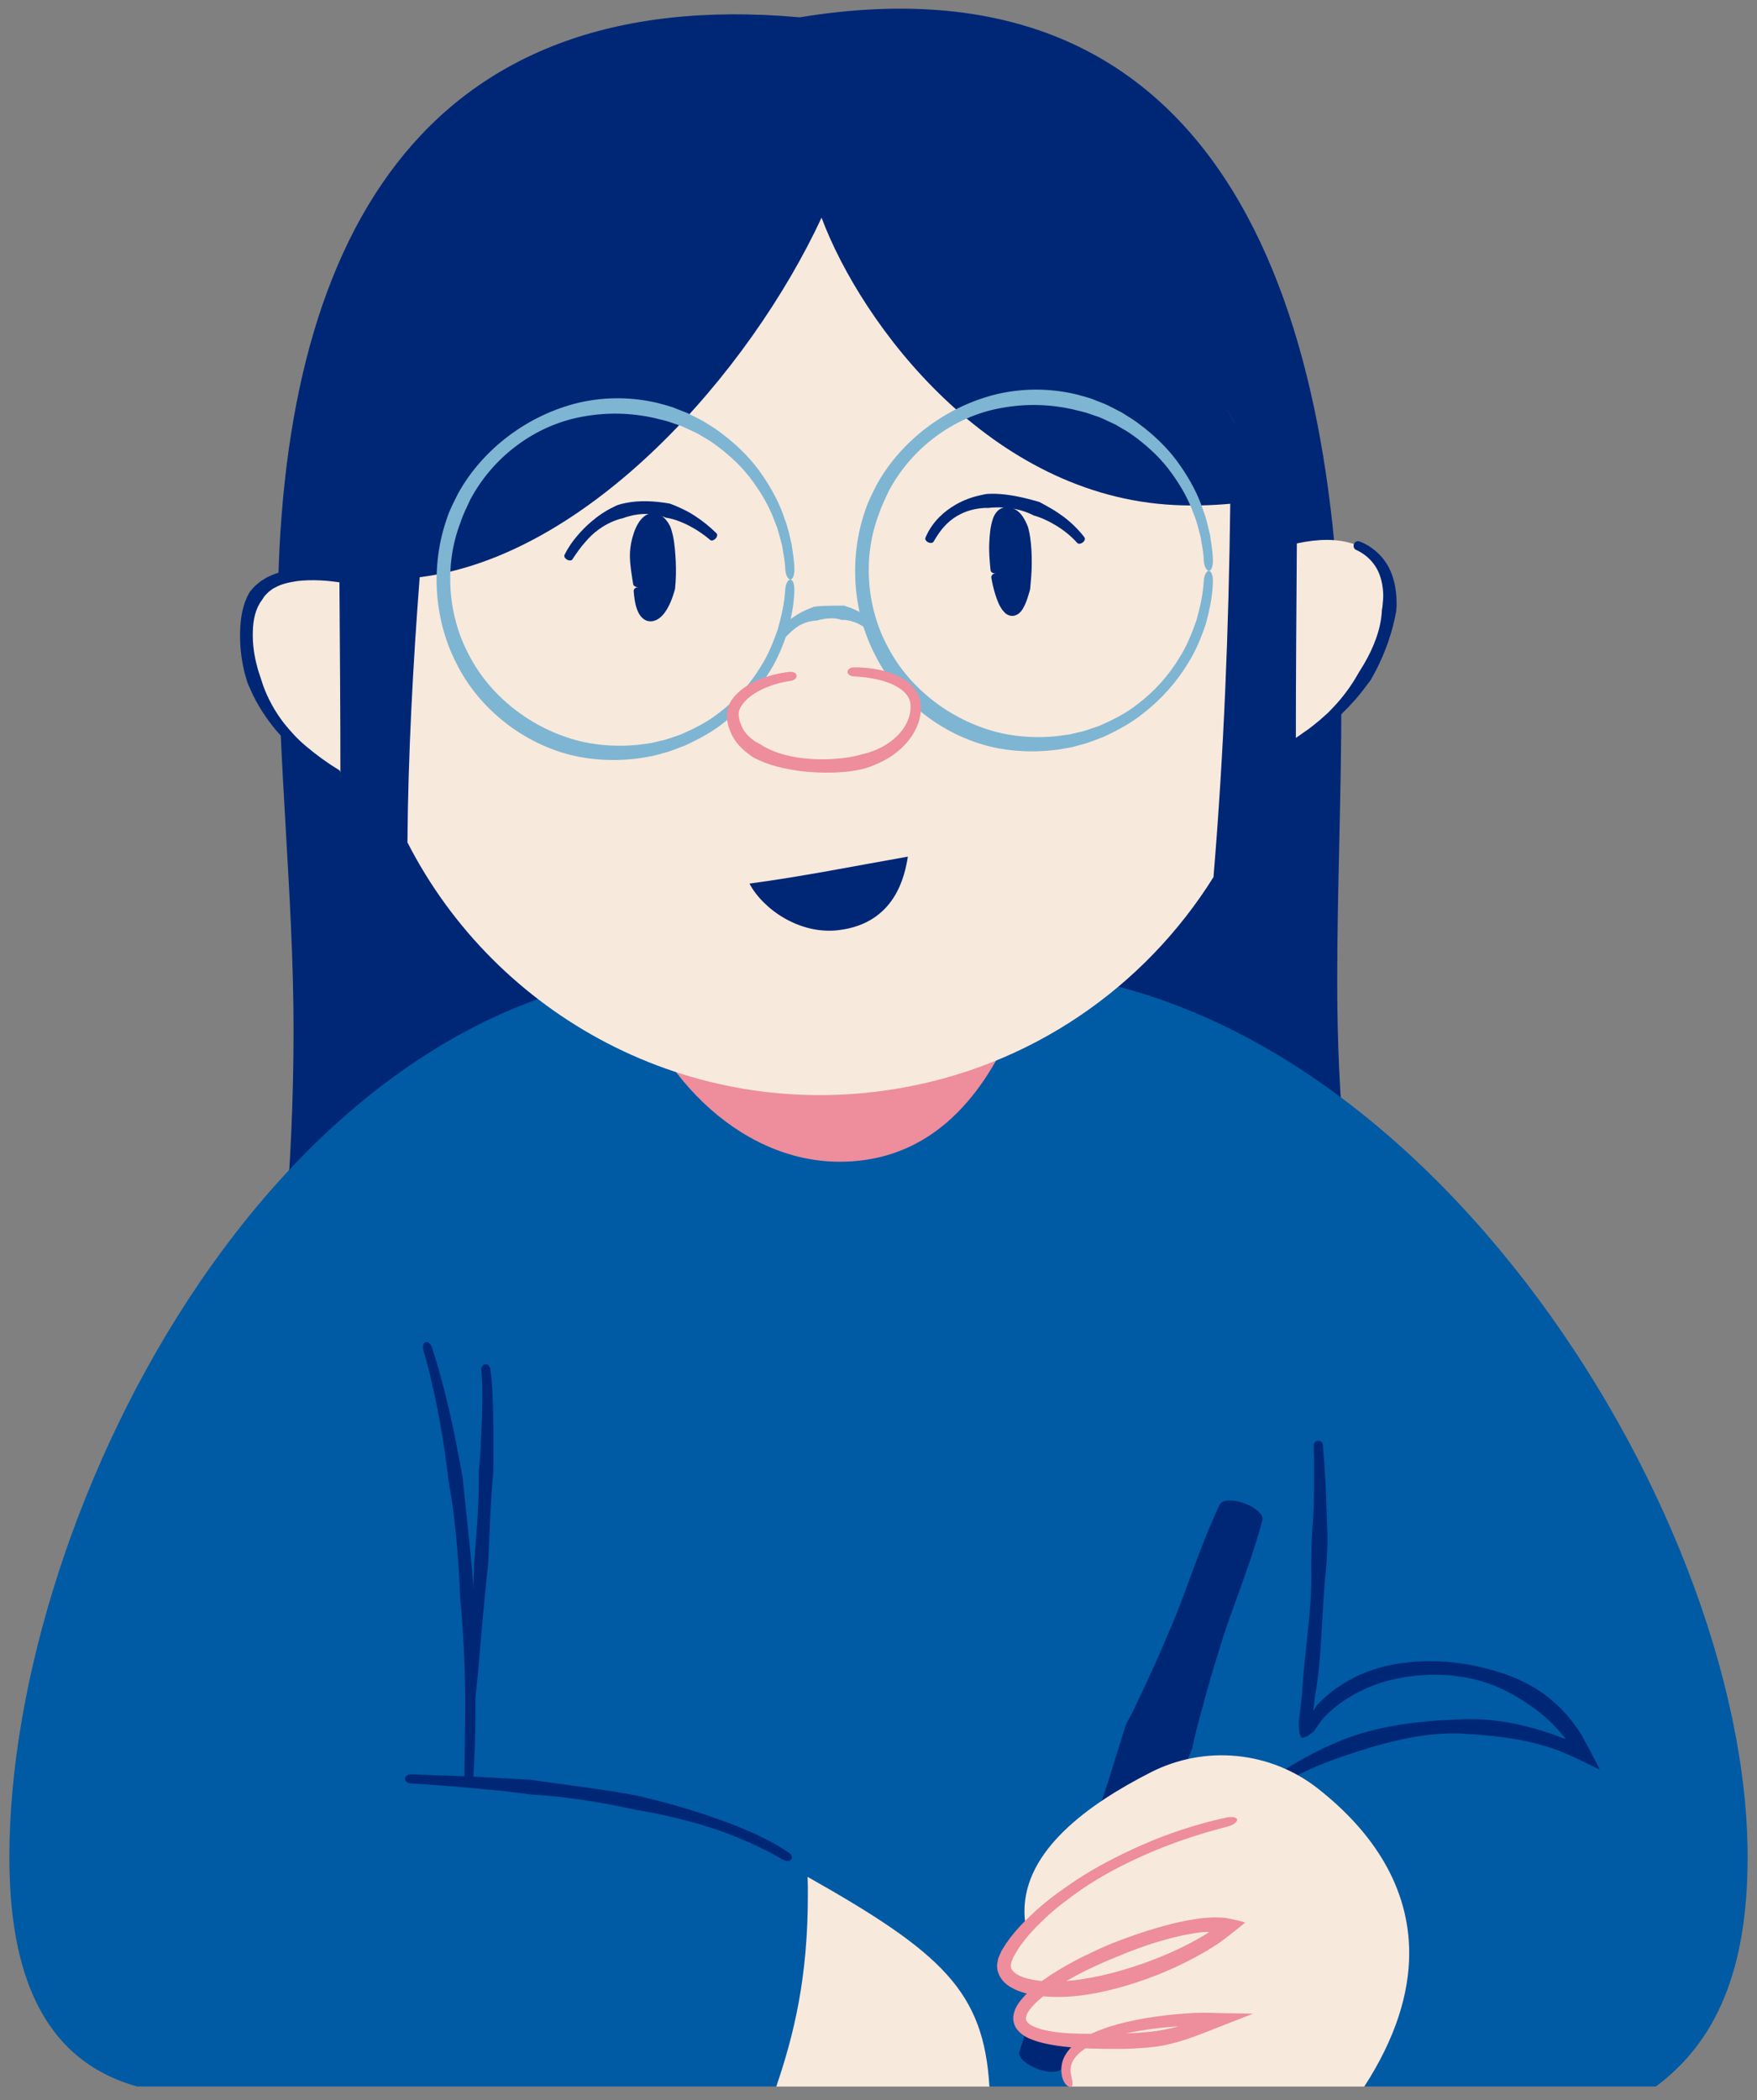 <?xml version="1.0" encoding="UTF-8"?>
<svg id="Layer_1" data-name="Layer 1" xmlns="http://www.w3.org/2000/svg" version="1.1" viewBox="0 0 195 233">
  <rect x="0" y="0" width="195" height="233" fill="#808080" stroke="none"/>
  <defs>
    <style>
      .cls-1 {
        fill: #005aa4;
      }

      .cls-1, .cls-2, .cls-3, .cls-4, .cls-5, .cls-6 {
        stroke-width: 0px;
      }

      .cls-2 {
        fill: none;
      }

      .cls-3 {
        fill: #ee8d9c;
      }

      .cls-4 {
        fill: #002776;
      }

      .cls-5 {
        fill: #f8e9dd;
      }

      .cls-6 {
        fill: #7eb5d2;
      }
    </style>
  </defs>
  <path class="cls-4" d="M28.8,159.4c29.21-7.15,60.99-14.12,91.98-14.12,10.97,0,21.84.87,32.46,2.92-3.86-12.57-4.83-26.74-4.83-39.44,0-9.88.46-20.47.46-31.04,0-42.13-12.27-83.63-60.12-75.8C46.77-1.83,30.83,26.65,30.83,68.52c0,16.02,1.75,30.83,1.75,45.82s-1.38,30.17-3.78,45.05Z"/>
  <path class="cls-1" d="M78.07,107.61c-46.33,0-77.03,59.55-77.03,98.42,0,12.48,3.45,22.46,14.19,25.46h168.54c6.74-5,10.19-12.98,10.19-25.46,0-38.87-37.7-98.42-84.03-98.42h-31.87Z"/>
  <path class="cls-3" d="M115.9,102.82c-2.22,9.85-7.55,26.07-22.71,26.07-11.39,0-21.02-10.28-23.7-21.51l46.41-4.57Z"/>
  <g>
    <path class="cls-1" d="M136.38,45.71s-.04-.07-.06-.11l-.03-.06s-.02-.04-.04-.07c-.01-.03-.03-.06-.04-.07,0-.01,0,0,.02.05.07.14.05.09.02.05-.03-.05-.05-.09.02.03.02.04,0,0-.03-.04-.02-.03-.04-.07-.03-.06,0,0,.01.03.02.05.02.04.04.08,0,0l.73,1.4c.04.07.08.15.06.12,0-.01-.02-.05-.04-.08-.01-.02-.02-.05-.03-.06-.03-.06,0-.01.02.03.03.05.06.1,0-.02-.03-.06,0-.01.02.03.03.05.06.1.01.02-.01-.03-.03-.06-.05-.09-.03-.05-.05-.11-.07-.13-.01-.03-.01-.03-.01-.03,0,0,0,0-.03-.05,0,0-.11-.21-.23-.45-.13-.24-.23-.44-.23-.45-.03-.05-.03-.05-.03-.05,0,0,0,0-.02-.03-.01-.02-.04-.07-.07-.13-.02-.03-.04-.07-.05-.09-.05-.09-.02-.03,0,.02.02.05.05.1.02.04-.07-.13-.04-.07-.01-.02.02.04.04.09.01.03,0-.02-.02-.04-.03-.06-.02-.04-.04-.07-.04-.08,0,0,0,0,0,0,0,0,.03.07.07.13l.73,1.4c-.04-.08-.02-.04,0,0,.01.02.03.05.03.05,0,.02-.01-.02-.03-.06-.02-.04-.04-.08-.02-.05.07.13.04.08.02.03-.02-.05-.05-.1.02.04.03.05.03.06.03.05,0-.01-.02-.04-.04-.07-.01-.03-.03-.05-.03-.07l-.03-.06s-.04-.08-.06-.11c0,0-.11-.21-.24-.45s-.23-.44-.23-.44Z"/>
    <path class="cls-5" d="M134.69,97.29c-7.62,12.2-20.28,21.15-35.6,23.57-22.56,3.57-44.01-8.1-53.87-27.4.07-9.72.63-19.95,1.36-29.42,18.77-2.36,36.62-22.74,44.6-39.89,4.47,11.94,18.74,30.89,39.15,31.88,2.04.1,4.11.05,6.21-.14-.17,13.9-.71,27.62-1.86,41.4Z"/>
    <path class="cls-5" d="M37.78,86.09c-7.81-4.27-10.44-10.65-10.44-15.58,0-4.14,2.57-6.59,7.02-6.59,1.01,0,2.11.13,3.31.39.05,7.26.11,14.52.11,21.78Z"/>
    <path class="cls-5" d="M143.82,82.07c7.81-4.27,10.44-10.65,10.44-15.58,0-4.14-2.57-6.59-7.02-6.59-1.01,0-2.11.13-3.31.39-.05,7.26-.11,14.52-.11,21.78Z"/>
    <g>
      <line class="cls-2" x1="37.32" y1="86.92" x2="38.23" y2="85.26"/>
      <line class="cls-2" x1="38.59" y1="65.21" x2="38.95" y2="63.35"/>
      <path class="cls-4" d="M29.27,66.26c.15-.22.36-.4.55-.6.23-.15.42-.36.69-.46.71-.42,1.58-.59,2.45-.73,1.67-.2,3.43-.08,5.16.21.31.04.6-.14.65-.41.05-.27-.16-.53-.47-.59-1.78-.36-3.61-.6-5.49-.47-.97.11-1.98.25-2.93.73-.34.13-.64.37-.97.56-.29.24-.6.47-.84.76l-.35.41c-.82,1.39-1.03,2.94-1.07,4.37-.04,1.44.1,2.89.42,4.27.1.48.26.95.39,1.42l.38.87c.71,1.59,1.66,3.05,2.76,4.38.82.93,1.65,1.84,2.6,2.63,1.17.99,2.46,1.93,3.85,2.64.28.15.6.08.73-.16s.03-.55-.23-.71c-1.29-.78-2.51-1.68-3.62-2.62-.9-.75-1.68-1.61-2.41-2.52-.99-1.28-1.78-2.7-2.32-4.2l-.26-.8c-.14-.43-.3-.85-.4-1.29-.34-1.24-.52-2.55-.48-3.86.02-1.31.31-2.61,1.01-3.51l.2-.31Z"/>
    </g>
    <g>
      <line class="cls-2" x1="142.36" y1="82.24" x2="143.27" y2="83.9"/>
      <line class="cls-2" x1="150.57" y1="59.47" x2="149.95" y2="61.26"/>
      <path class="cls-4" d="M155,67.41c0-.57,0-1.14-.07-1.71-.09-.82-.29-1.65-.64-2.42-.65-1.48-1.94-2.65-3.4-3.21-.26-.1-.54.05-.63.3-.09.26.02.54.23.63,1.23.55,2.19,1.56,2.63,2.79.24.64.36,1.32.39,2.02.03.49-.03.98-.08,1.48,0,.11-.04.23-.06.35-.07,2.11-.93,4.22-1.99,6.04l-.58.94-.36.62c-.68,1.12-1.48,2.19-2.39,3.15-.32.35-.65.7-1.02,1.01-.35.32-.71.64-1.09.93-.46.38-.95.74-1.46,1.08-.49.37-1.02.68-1.53,1.01-.21.14-.27.43-.14.67.13.24.41.33.64.2.56-.3,1.13-.6,1.65-.97.54-.34,1.05-.72,1.54-1.12.4-.3.77-.63,1.15-.96.38-.32.74-.67,1.1-1.02,1-.97,1.94-2.02,2.77-3.16l.45-.59.58-1.05c1.05-2.03,1.85-4.26,2.27-6.61,0-.13.02-.26.01-.39Z"/>
    </g>
  </g>
  <path class="cls-4" d="M83.18,98.03c1.48,2.82,5.54,5.68,9.86,5.17,6.4-.75,7.39-6.16,7.72-8.16-5.86,1.03-11.67,2.2-17.58,2.99Z"/>
  <g>
    <g>
      <path class="cls-4" d="M70.81,65.14c-.08-1.17-.31-2.26-.33-3.4-.03-1.76.85-4.1,1.94-4.12,1.61-.03,1.87,3.69,1.9,5.31.06,3.1-1.11,5.37-2.12,5.39-.65.01-1.24-.92-1.4-3.18Z"/>
      <g>
        <line class="cls-2" x1="69.87" y1="65.2" x2="71.75" y2="65.08"/>
        <line class="cls-2" x1="71.75" y1="65.08" x2="69.87" y2="65.2"/>
        <path class="cls-4" d="M73.31,65.32c-.06.4-.15.8-.29,1.17-.1.26-.22.52-.36.73-.07.11-.14.21-.21.28-.04.05-.07.08-.12.11-.09.06-.21.05-.3-.02-.06-.05-.06-.04-.13-.15-.06-.1-.12-.21-.17-.33-.2-.48-.31-1.06-.39-1.63-.02-.2-.27-.35-.54-.34-.27.02-.48.21-.47.44.05.64.12,1.28.34,1.94.06.17.13.34.22.51.09.17.26.42.44.56.36.35.91.43,1.37.25.24-.08.48-.24.66-.41.16-.14.29-.29.4-.45.24-.31.4-.62.56-.95.21-.45.37-.91.51-1.38l.09-.33c.11-1,.12-2.02.08-2.99-.05-.97-.11-1.94-.32-2.93-.08-.34-.17-.69-.32-1.04-.11-.22-.25-.45-.43-.66-.15-.2-.36-.38-.61-.54-.14-.06-.29-.13-.44-.18l-.47-.05c-.32.03-.67.15-.89.34-.23.17-.39.37-.54.56-.27.39-.45.79-.6,1.19-.29.85-.47,1.71-.47,2.62,0,1.1.21,2.15.36,3.16.03.2.27.35.54.33.27-.02.48-.21.47-.43-.04-1.08-.24-2.12-.24-3.07,0-.73.16-1.5.45-2.18.13-.32.3-.63.49-.85.1-.11.2-.21.28-.25.08-.06.12-.04.18-.04.1.02.16.07.31.29.06.12.13.24.17.4.12.23.2.5.29.78.23.81.35,1.72.39,2.63.04.91-.02,1.8-.26,2.63l-.03.28Z"/>
      </g>
    </g>
    <g>
      <path class="cls-4" d="M110.48,63.62c-.02-.19-.1-1.07-.11-2.13-.04-1.96.14-4.55,1.32-4.58,1.83-.03,2.11,3.55,2.14,5.38.03,1.64-.48,5.38-1.48,5.4-.94.02-1.81-3.27-1.87-4.08Z"/>
      <g>
        <line class="cls-2" x1="109.53" y1="63.69" x2="111.42" y2="63.54"/>
        <line class="cls-2" x1="111.42" y1="63.54" x2="109.53" y2="63.69"/>
        <path class="cls-4" d="M112.73,65.36c-.03.2-.06.41-.1.61-.02.1-.04.2-.07.29l-.06.21c-.02.08-.05.17-.12.25-.08.09-.19.04-.26-.03-.03-.03-.07-.07-.1-.11l-.05-.07-.1-.18c-.12-.25-.24-.5-.34-.77-.21-.53-.38-1.1-.51-1.65-.04-.19-.29-.3-.56-.29-.27.01-.47.24-.44.47.11.64.25,1.24.44,1.85.09.3.2.61.33.91l.11.24c.05.11.11.22.18.32.12.22.28.4.44.57.33.33.85.46,1.27.25.42-.17.72-.61.95-1.11.09-.19.12-.3.17-.41.05-.12.08-.23.12-.34.08-.23.14-.45.21-.68l.09-.32c.09-.98.18-1.93.18-2.93,0-.98-.04-1.93-.19-2.9-.05-.34-.12-.67-.21-1.02-.08-.22-.17-.43-.28-.65-.19-.36-.38-.72-.74-1.05-.36-.32-.83-.57-1.42-.55-.37.03-.73.18-.99.45-.26.3-.38.54-.47.8-.31.91-.36,1.75-.41,2.59-.06,1.05.03,2.11.14,3.16.02.21.26.36.53.34s.48-.2.48-.41c0-1.02-.08-2.06-.02-3.04.04-.77.12-1.58.39-2.2.17-.37.27-.43.43-.42.23.02.56.35.74.91.05.16.1.32.13.5.09.27.16.55.22.84.17.83.27,1.74.27,2.64,0,.87-.13,1.79-.37,2.64l-.03.28Z"/>
      </g>
    </g>
    <g>
      <line class="cls-2" x1="62.11" y1="61.63" x2="63.76" y2="62.54"/>
      <line class="cls-2" x1="78.76" y1="60.45" x2="80.06" y2="59.08"/>
      <path class="cls-4" d="M74.14,57.47c.33.07.66.15.98.27.46.16.92.36,1.36.59.84.43,1.63.97,2.36,1.59.13.11.39.03.58-.17.19-.2.23-.46.1-.58-.73-.72-1.54-1.38-2.42-1.95-.46-.3-.94-.56-1.44-.79-.35-.16-.7-.33-1.07-.46l-.26-.1c-1.62-.28-3.31-.39-4.92-.06-.28.06-.55.12-.82.21-.17.07-.34.14-.5.23-.91.43-1.73,1-2.48,1.64-.54.46-1.03.96-1.49,1.49-.57.66-1.09,1.4-1.47,2.19-.08.16.05.39.28.52.24.13.5.12.59-.02.45-.69.93-1.37,1.46-1.96.41-.48.87-.93,1.38-1.3.7-.53,1.48-.93,2.29-1.19.14-.05.29-.08.44-.11.22-.09.45-.16.68-.22,1.31-.38,2.83-.39,4.15.15l.23.04Z"/>
    </g>
    <g>
      <line class="cls-2" x1="102.15" y1="59.78" x2="103.88" y2="60.55"/>
      <line class="cls-2" x1="119.42" y1="60.75" x2="120.93" y2="59.6"/>
      <path class="cls-4" d="M114.98,57.26c.33.12.67.23.99.39.47.21.92.46,1.36.73.83.52,1.59,1.14,2.24,1.87.11.13.39.09.6-.07.22-.16.3-.42.18-.57-.66-.86-1.45-1.63-2.31-2.28-.45-.33-.92-.65-1.41-.93-.34-.2-.69-.39-1.04-.58l-.25-.13c-1.61-.47-3.26-.86-4.94-.91-.29,0-.58,0-.87.02-.19.03-.37.06-.56.11-1.02.2-2,.56-2.91,1.08-.64.38-1.25.82-1.78,1.35-.66.66-1.22,1.46-1.57,2.32-.07.18.07.4.31.51.25.11.51.08.59-.07.41-.72.89-1.41,1.46-1.97.45-.44.97-.82,1.55-1.1.79-.4,1.68-.61,2.56-.67.16-.01.31-.01.47,0,.25-.04.5-.05.75-.06,1.44-.06,3.01.19,4.34.9l.23.06Z"/>
    </g>
  </g>
  <path class="cls-4" d="M145.79,160.35c.06,1.51.06,3.02.05,4.53l-.05,2.35c-.01.55-.05,1.1-.09,1.65-.04.6-.07,1.2-.11,1.8-.04,1.07-.06,2.21-.06,3.48.06,2.31-.14,4.67-.39,6.94-.23,2.23-.51,4.52-.63,6.79l-.08.76-.15,1.24-.08.67c-.02.21-.08.48-.05.61l.05.94c0,.07,0,.18.02.21l.05.1.09.19c.03.06.03.13.21.19.13.02.1-.03.16-.04.05-.03.22-.08.35-.13.02,0,.08-.04.15-.09l.19-.15.38-.29c.27-.38.54-.76.81-1.14.13-.2.27-.32.4-.48l.35-.35c1.41-1.37,3.19-2.41,5.07-3.14,1.48-.56,3.05-.91,4.65-1.07,2.77-.31,5.73-.03,8.38.95l.6.24c1.83.76,3.54,1.85,5.08,3.09.5.43,1,.86,1.44,1.35.23.24.46.47.66.74l.16.19c.07.08.03.03.05.06.02.01.03.02.05.04.04.04.1.09.15.17l.09.12s.07.1.03.07h-.01c-.05-.01-.14-.04-.24-.08l-.73-.28c-1.01-.37-2.03-.69-3.06-.96-2.46-.65-5.12-1.01-7.7-.86-2.26.07-4.56.25-6.77.61-2.37.38-4.8,1.01-7.05,1.99-.83.37-1.67.74-2.47,1.17-1.28.65-2.51,1.4-3.73,2.16-.86.57-1.73,1.12-2.56,1.74-1.05.74-2.08,1.6-3.02,2.51-.19.19-.2.49-.02.69.18.2.49.22.69.06.99-.81,1.99-1.63,3.02-2.35.8-.6,1.65-1.13,2.52-1.64,1.21-.7,2.46-1.32,3.75-1.84.8-.35,1.63-.63,2.44-.93,2.23-.76,4.5-1.47,6.75-1.95,2.09-.45,4.3-.73,6.46-.66,2.48.14,4.97.36,7.34.86.98.21,1.96.47,2.93.8l.9.33,1.34.58c.91.42,1.89.9,2.82,1.36l.16.08c-.05-.13-.06-.2-.16-.37l-.25-.48-.5-.98c-.34-.66-.71-1.29-1.07-1.95-.24-.49-.78-1.17-.91-1.36-.21-.3-.45-.58-.69-.86-.47-.57-1.01-1.07-1.56-1.56l-.8-.65c-1.51-1.15-3.24-1.96-4.97-2.53l-.63-.19c-2.92-.88-6.03-1.27-9.02-1.03-1.73.12-3.46.45-5.1,1.06-2.09.77-4.06,2.03-5.58,3.62-.11.11-.07.08-.1.11l-.04.05-.09.12c-.07.1-.14.21-.21.34-.02.03-.03.07-.06.09-.04,0-.03-.04-.03-.06l.02-.17c.06-.48.12-.96.18-1.44.41-2.27.58-4.6.71-6.85.14-2.3.23-4.67.49-7,.11-1.27.16-2.42.17-3.51,0-.6-.03-1.21-.05-1.82l-.06-1.67-.09-2.4c-.08-1.52-.18-3.03-.31-4.54-.02-.27-.26-.47-.54-.45-.27.02-.48.24-.47.51Z"/>
  <g>
    <line class="cls-2" x1="142.54" y1="168.42" x2="133.65" y2="165.17"/>
    <line class="cls-2" x1="110.7" y1="227.93" x2="119.6" y2="231.18"/>
    <path class="cls-4" d="M118.4,209.28c-.29,1.21-.57,2.41-.91,3.59l-1.49,5.12c-.93,3.24-1.87,6.47-2.86,9.68-.17.57.76,1.42,2.04,1.88,1.27.47,2.48.4,2.72-.15,1.32-3.11,2.7-6.2,4.08-9.29l2.14-4.82c.5-1.13,1.06-2.23,1.62-3.34l.42-.77c1.02-5.12,3.09-9.98,5.1-14.67l1.03-2.44.38-1.69c.8-3.05,1.6-6.1,2.57-9.11.64-2.18,1.41-4.3,2.19-6.43.96-2.66,1.95-5.4,2.68-8.21.15-.57-.76-1.39-2.02-1.85s-2.45-.4-2.71.13c-1.26,2.62-2.27,5.36-3.25,8.01-.78,2.12-1.56,4.24-2.48,6.32-1.2,2.92-2.56,5.78-3.92,8.64l-.78,1.48-.8,2.56c-1.5,4.88-3.04,9.93-5.58,14.52l-.17.83Z"/>
  </g>
  <g>
    <path class="cls-5" d="M118.89,231.5c-.37-.53-.6-1.14-.6-1.85,0-1.35.97-2.4,2.45-3.21-3.21-.08-7.6-.49-7.6-2.54,0-.96.98-2.11,2.55-3.29-2.01-.2-4.3-.87-4.3-2.57,0-.84.83-2.34,2.49-4.14-.12-.64-.18-1.26-.18-1.87,0-6.71,7-11.83,14.02-15.4,6.02-3.06,13.26-2.36,18.57,1.82,6.23,4.9,10.11,11.03,10.11,18.24,0,4.53-1.54,9.48-4.99,14.81h-32.52Z"/>
    <g>
      <line class="cls-2" x1="137.47" y1="202.76" x2="137.06" y2="200.91"/>
      <line class="cls-2" x1="118.12" y1="232.05" x2="119.67" y2="230.96"/>
      <path class="cls-3" d="M120.59,216.88c-1.35.66-2.67,1.39-3.96,2.22-1.28.86-2.56,1.73-3.58,3.14-.25.36-.47.78-.56,1.31-.12.52.05,1.17.38,1.6.69.85,1.54,1.1,2.31,1.36,1.56.45,3.1.59,4.63.71,1.67.1,3.22.1,4.73.09,1.51-.02,2.99-.1,4.43-.35,1.6-.29,3.13-.83,4.58-1.39l2.04-.8,3.48-1.36-3.65-.06c-.73-.01-1.48-.06-2.18-.04-2.09.06-4.16.27-6.22.62-1.94.35-3.89.8-5.74,1.63-.92.43-1.84.95-2.57,1.77-.36.41-.67.91-.81,1.47-.15.57-.14,1.15,0,1.7.21.81.81,1.17,1.01,1,.22-.17.09-.69-.03-1.23-.2-.83.05-1.61.64-2.23.58-.63,1.4-1.09,2.25-1.45,1.73-.73,3.62-1.13,5.52-1.41,1.97-.29,3.98-.44,5.97-.45.68,0,1.32.07,1.99.1l-.17-1.42-2.06.71c-1.46.5-2.89.93-4.35,1.16-1.3.21-2.69.29-4.17.33-1.47.03-3.04.06-4.65.02-1.46-.03-2.94-.13-4.28-.49-.65-.18-1.32-.47-1.57-.82-.12-.17-.17-.3-.12-.53.04-.22.15-.48.34-.74.75-1.05,1.99-1.94,3.2-2.71,1.23-.77,2.53-1.46,3.84-2.07.91-.43,1.83-.83,2.77-1.2,2.02-.86,4.12-1.59,6.25-2.12,1.06-.26,2.14-.48,3.2-.59.35-.04.33-.02.46-.02.05,0,.09,0,.14.02.02.01.13.01.05.05-.1.07-.19.13-.28.18l-.06.03-.23.14c-.25.16-.52.3-.78.45-2.58,1.43-5.42,2.56-8.32,3.4-2.9.83-5.94,1.4-8.82,1.18-1.05-.11-2.16-.33-2.89-.82-.36-.25-.53-.51-.56-.83-.03-.08.02-.17.03-.26.02-.09,0-.17.07-.29.11-.22.14-.45.3-.67.8-1.46,2.03-2.8,3.31-4.01,1.28-1.24,2.73-2.3,4.2-3.33,2.13-1.46,4.44-2.66,6.8-3.72,2.95-1.32,6.13-2.39,9.34-3.21.65-.17,1.11-.52,1.06-.79-.06-.26-.63-.35-1.29-.19-3.29.72-6.56,1.81-9.58,3.16-2.41,1.08-4.76,2.3-7,3.76-1.53,1.04-3.05,2.1-4.43,3.36-1.38,1.26-2.71,2.58-3.73,4.29-.17.25-.28.59-.42.89-.08.14-.1.36-.14.55-.03.2-.08.39-.04.59.04.84.6,1.59,1.18,1.99,1.18.81,2.41,1.02,3.6,1.19,3.29.36,6.49-.26,9.52-1.14,3.04-.91,5.94-2.13,8.63-3.69.27-.16.55-.31.82-.49l.56-.36c.25-.15.47-.32.7-.48.84-.64,1.66-1.28,2.51-1.98l-.2-.08c-.07-.03-.2-.05-.29-.08l-.57-.13c-.37-.08-.7-.17-1.1-.23-.4-.06-.9-.04-1.35-.07l-.72.05c-.23.02-.52.03-.62.05-1.15.14-2.28.37-3.39.65-2.21.56-4.37,1.29-6.46,2.11-.97.4-1.92.83-2.86,1.3Z"/>
    </g>
  </g>
  <g>
    <path class="cls-6" d="M52.17,55.47c1.23-2.32,3-4.41,5.16-6.02,2.15-1.62,4.68-2.75,7.31-3.22,2.86-.53,5.51-.4,7.92.13.66.18,1.34.29,1.98.54l.98.33c.32.12.63.28.94.42l.86.4.82.48c.56.3,1.07.67,1.58,1.05,1.46,1.11,2.81,2.39,3.87,3.89,1.02,1.41,1.9,2.94,2.47,4.59.35.8.51,1.67.75,2.51.12.87.33,1.72.34,2.6.04.62.3,1.11.57,1.12.27,0,.47-.52.44-1.18,0-.93-.19-1.85-.31-2.77-.23-.9-.39-1.83-.74-2.69-.57-1.78-1.47-3.44-2.53-4.97-1.09-1.61-2.48-3.01-4-4.22-.54-.42-1.08-.84-1.67-1.19l-.87-.55-.91-.47c-.34-.16-.66-.35-1.01-.49l-1.05-.41c-.69-.3-1.43-.45-2.16-.66-2.61-.6-5.53-.73-8.65-.02-5.62,1.34-10.67,5.1-13.43,10.1-.43.88-.91,1.75-1.21,2.69-1.84,5.19-1.49,11.19.99,16.05,2.57,5.27,7.87,9.37,13.77,10.48,2.19.4,4.43.43,6.62.13l1.29-.22c.43-.08.85-.22,1.27-.33.85-.2,1.65-.56,2.47-.86,1.58-.73,3.13-1.56,4.48-2.67,1.97-1.54,3.65-3.44,4.94-5.58.83-1.32,1.43-2.8,1.94-4.31.41-1.54.75-3.11.77-4.7.02-.65-.18-1.15-.45-1.15s-.51.49-.56,1.09c-.08,1.51-.43,2.99-.83,4.44-.5,1.42-1.06,2.82-1.85,4.06-1.21,2.01-2.8,3.8-4.69,5.21-1.28,1.02-2.77,1.76-4.26,2.4-.77.26-1.53.57-2.33.72-.4.09-.79.21-1.19.26l-1.21.16c-2.03.2-4.08.1-6.05-.32-5.34-1.21-10.17-4.79-12.66-9.59-2.38-4.39-2.81-10.02-.98-14.74.27-.88.7-1.69,1.08-2.53Z"/>
    <path class="cls-6" d="M98.62,54.51c1.23-2.32,3-4.41,5.16-6.02,2.15-1.62,4.68-2.75,7.31-3.22,2.86-.53,5.51-.4,7.92.13.66.18,1.34.29,1.98.54l.98.33c.32.12.63.28.94.42l.86.4.82.48c.56.3,1.07.67,1.58,1.05,1.46,1.11,2.81,2.39,3.87,3.89,1.02,1.41,1.9,2.94,2.47,4.59.35.8.51,1.67.75,2.51.12.87.33,1.72.34,2.6.04.62.3,1.11.57,1.12.27,0,.47-.52.44-1.18,0-.93-.19-1.85-.31-2.77-.23-.9-.39-1.83-.74-2.69-.57-1.78-1.47-3.44-2.53-4.97-1.09-1.61-2.48-3.01-4-4.22-.54-.42-1.08-.84-1.67-1.19l-.87-.55-.91-.47c-.33-.16-.66-.35-1.01-.49l-1.05-.41c-.69-.3-1.43-.45-2.16-.66-2.61-.6-5.53-.73-8.65-.02-5.62,1.34-10.67,5.1-13.43,10.1-.43.88-.9,1.75-1.21,2.69-1.84,5.19-1.49,11.19.99,16.05,2.57,5.27,7.87,9.37,13.77,10.48,2.19.4,4.43.43,6.62.13l1.29-.22c.43-.08.85-.22,1.27-.33.85-.2,1.65-.56,2.47-.86,1.58-.73,3.13-1.56,4.48-2.67,1.97-1.54,3.66-3.44,4.94-5.58.83-1.32,1.43-2.8,1.94-4.31.41-1.54.75-3.11.77-4.7.02-.65-.18-1.15-.45-1.15-.27,0-.51.49-.56,1.09-.08,1.51-.42,2.99-.83,4.44-.5,1.42-1.06,2.82-1.85,4.06-1.21,2.01-2.81,3.8-4.69,5.21-1.28,1.02-2.77,1.76-4.26,2.4-.77.26-1.53.57-2.33.72-.4.09-.79.21-1.19.26l-1.21.16c-2.03.2-4.08.1-6.05-.32-5.34-1.21-10.17-4.79-12.66-9.59-2.38-4.39-2.81-10.02-.98-14.74.27-.88.7-1.69,1.08-2.53Z"/>
    <g>
      <line class="cls-2" x1="85.93" y1="69.94" x2="87.43" y2="71.09"/>
      <line class="cls-2" x1="96" y1="70.22" x2="97.29" y2="68.83"/>
      <path class="cls-6" d="M93.55,68.77c.18,0,.37.02.54.05.26.05.51.12.76.21.47.17.92.43,1.33.76.07.06.29-.06.47-.26.19-.2.27-.42.2-.49-.42-.43-.91-.83-1.47-1.15-.29-.16-.59-.3-.9-.42-.22-.08-.44-.16-.66-.23l-.16-.05c-.98.02-1.9-.01-2.84.07-.16.01-.32.04-.49.06-.1.04-.2.07-.3.12-.55.2-1.07.46-1.57.76-.35.23-.7.46-1.02.72-.4.33-.77.71-1.05,1.15-.06.09.07.29.28.45.21.16.43.24.5.18.33-.32.64-.64.98-.91.27-.21.56-.41.87-.55.43-.21.91-.32,1.38-.38.08-.01.17-.01.25-.01.13-.03.26-.08.39-.1.75-.17,1.63-.25,2.36.03h.13Z"/>
    </g>
  </g>
  <g>
    <path class="cls-5" d="M94.06,74.56c3.11-.12,7.46.87,7.57,3.72.12,3.01-2.91,6.44-9.06,6.69-6.74.27-11.12-2.07-11.26-5.64-.07-1.78,2.63-4.01,7.09-4.36"/>
    <g>
      <line class="cls-2" x1="94.02" y1="73.62" x2="94.09" y2="75.51"/>
      <line class="cls-2" x1="88.48" y1="75.91" x2="88.33" y2="74.02"/>
      <path class="cls-3" d="M83.97,82.37c-.61-.39-1.16-.88-1.5-1.48-.22-.44-.43-.9-.46-1.4-.06-.28-.02-.4.02-.62.06-.2.16-.41.3-.62.52-.78,1.42-1.39,2.37-1.83.96-.44,2-.73,3.07-.88.38-.05.66-.31.64-.58-.02-.27-.36-.46-.77-.42-1.16.13-2.31.4-3.41.86-1.09.47-2.17,1.1-2.96,2.17-.2.28-.37.6-.48.96-.11.34-.15.81-.1,1.12.03.68.27,1.33.56,1.94.44.85,1.11,1.53,1.84,2.07.17.14.34.26.52.37,1.67.9,3.48,1.28,5.25,1.52,1.79.2,3.55.24,5.33.04.61-.07,1.23-.19,1.83-.34.38-.14.77-.25,1.14-.43,2.05-.83,3.98-2.39,4.77-4.63.25-.82.38-1.64.18-2.56-.22-.91-.86-1.63-1.54-2.11-.87-.61-1.84-.95-2.82-1.17-.98-.22-1.99-.32-2.98-.31-.41,0-.72.25-.71.51.01.27.32.48.69.49,1.83.1,3.79.43,5.18,1.39.54.38.95.88,1.08,1.45.12.56.03,1.29-.2,1.9-.67,1.76-2.36,3.03-4.2,3.64-.32.13-.66.19-.99.28-.54.15-1.08.28-1.64.35-1.58.23-3.31.25-4.96.06-1.65-.21-3.31-.65-4.61-1.52-.16-.07-.3-.16-.43-.25Z"/>
    </g>
  </g>
  <path class="cls-5" d="M86.15,231.5c1.97-5.76,3.51-12.08,3.51-21.24,0-.68,0-1.35-.03-2.03,14.96,8.44,19.55,12.73,20.18,23.27h-23.67Z"/>
  <g>
    <line class="cls-2" x1="87.31" y1="207.07" x2="88.34" y2="205.48"/>
    <line class="cls-2" x1="44.98" y1="196.38" x2="44.89" y2="198.27"/>
    <path class="cls-4" d="M58.33,197.43l-2.45-.14-3.53-.19-6.68-.24c-.4-.01-.72.21-.73.48-.01.27.29.51.69.53,2.23.13,4.46.3,6.68.5l3.46.33,2.42.29.56.09c3.4.18,6.85.7,10.13,1.36.57.11,1.14.22,1.7.36l1.11.19c2.03.37,4.04.85,6.03,1.42,1.42.44,2.83.89,4.19,1.48.43.18.86.36,1.29.54.42.2.84.41,1.27.61.86.38,1.67.87,2.5,1.32.33.18.72.15.86-.08s0-.57-.34-.78c-.82-.52-1.65-1.05-2.53-1.46-.44-.22-.87-.43-1.3-.65-.44-.19-.89-.37-1.32-.55-1.39-.61-2.83-1.07-4.26-1.58-2.01-.64-4.03-1.24-6.08-1.73l-1.08-.27c-.58-.12-1.17-.22-1.76-.32-3.36-.57-6.84-.98-10.26-1.48l-.56-.03Z"/>
  </g>
  <g>
    <line class="cls-2" x1="51.07" y1="197.66" x2="52.96" y2="197.74"/>
    <line class="cls-2" x1="48.14" y1="148.62" x2="46.33" y2="149.2"/>
    <path class="cls-4" d="M51.23,163.28l-.51-2.69c-.24-1.29-.52-2.58-.8-3.86-.58-2.42-1.19-4.84-1.97-7.21-.13-.42-.46-.69-.71-.61-.26.08-.37.48-.25.9.71,2.37,1.22,4.79,1.7,7.22.23,1.26.45,2.53.64,3.8l.36,2.68.06.63c.7,3.72,1.04,7.58,1.24,11.32l.09,1.94.12,1.26c.18,2.3.31,4.61.38,6.92.05,1.66.07,3.33.05,4.99-.03,2.08-.06,4.22-.09,6.34,0,.43.21.78.48.79.27.01.5-.32.53-.75.14-2.13.19-4.29.21-6.38,0-1.67,0-3.34.01-5.02-.02-2.33-.04-4.66-.1-6.99l-.03-1.23-.15-1.97c-.31-3.76-.76-7.63-1.15-11.46l-.11-.61Z"/>
  </g>
  <g>
    <line class="cls-2" x1="51.25" y1="189.09" x2="53.14" y2="189.26"/>
    <line class="cls-2" x1="54.77" y1="151.17" x2="52.91" y2="151.55"/>
    <path class="cls-4" d="M54.76,162.8v-2.1s-.01-3.03-.01-3.03c-.05-1.92-.06-3.82-.33-5.78-.06-.35-.33-.59-.59-.53-.27.06-.45.36-.41.67.18,1.83.11,3.76.06,5.66l-.14,2.97c-.04.7-.08,1.39-.15,2.08l-.05.49c.04,2.92-.17,5.9-.41,8.78l-.12,1.5-.02.97c-.06,1.78-.13,3.56-.23,5.34-.07,1.28-.17,2.56-.27,3.84-.13,1.6-.27,3.24-.36,4.88-.02.33.19.61.45.64.27.02.51-.22.55-.55.2-1.63.35-3.28.48-4.88.11-1.28.22-2.55.33-3.84l.52-5.35.11-.94.07-1.52c.13-2.89.23-5.88.51-8.83v-.48Z"/>
  </g>
</svg>